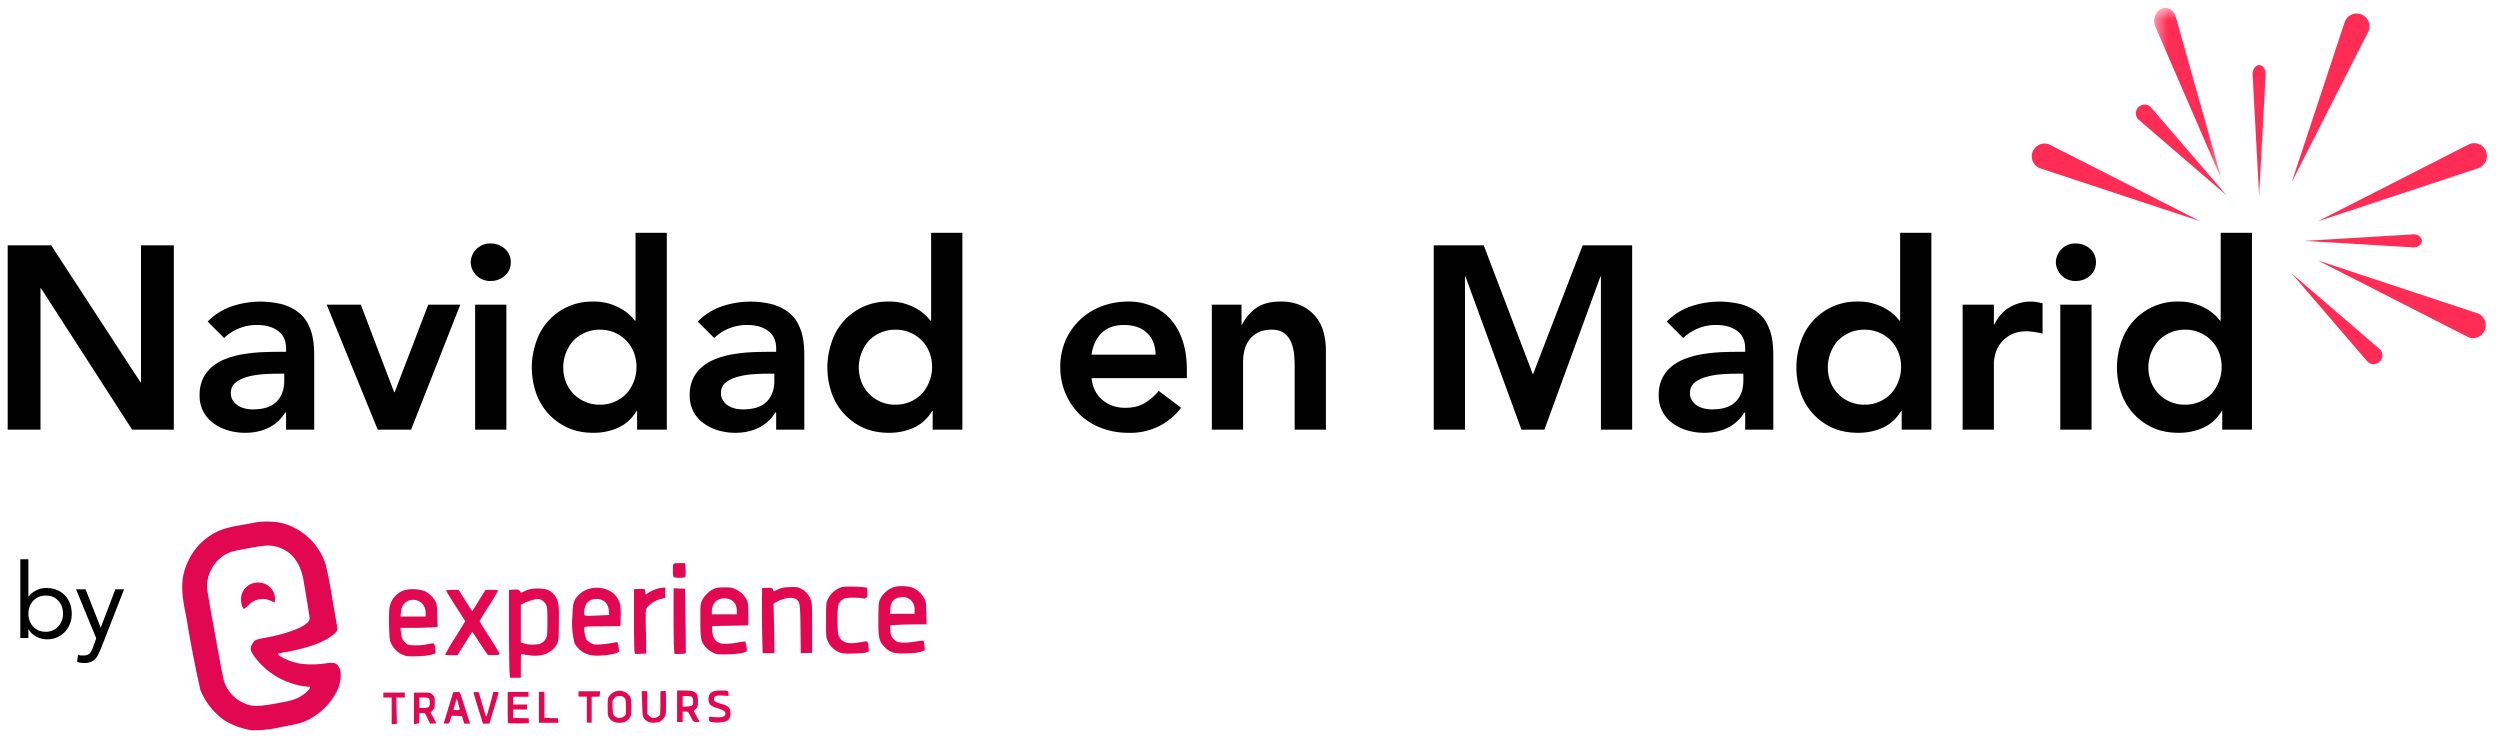 <svg xmlns="http://www.w3.org/2000/svg" xmlns:xlink="http://www.w3.org/1999/xlink" width="192" height="57"><defs><path id="a" d="M.44.6h5.18v13.2H.44z"/></defs><g fill="none" fill-rule="evenodd"><path fill="#000" fill-rule="nonzero" d="M3.64 49.1a1.84 1.84 0 0 0 1.73-1.19c.1-.24.14-.5.14-.78s-.05-.55-.14-.79a1.8 1.8 0 0 0-1.02-1.04c-.24-.1-.51-.14-.8-.14-.28 0-.53.06-.75.17-.23.11-.43.27-.6.47h-.02v-2.85h-.62V49h.62v-.66h.02c.12.2.3.39.56.54.25.14.54.22.88.22zm-.13-.58c-.2 0-.38-.04-.55-.1a1.28 1.28 0 0 1-.68-.74 1.59 1.59 0 0 1 0-1.1 1.28 1.28 0 0 1 1.23-.84c.2 0 .39.03.55.1a1.28 1.28 0 0 1 .69.74c.06.17.09.35.09.55 0 .2-.03.38-.1.55a1.28 1.28 0 0 1-1.23.84zm2.97 2.4c.19 0 .35-.03.48-.08a.96.96 0 0 0 .33-.21c.1-.1.18-.2.24-.34.07-.13.13-.27.2-.43l1.8-4.6h-.67l-1.12 2.93h-.01l-1.16-2.93h-.73l1.55 3.76-.25.7c-.07.2-.16.34-.25.46-.1.1-.25.16-.45.16H6.2a.74.74 0 0 1-.2-.06l-.08.54a.8.8 0 0 0 .28.08c.1.01.19.02.28.02z"/><path fill="#E10750" fill-rule="nonzero" d="M19.57 40.13a6 6 0 0 1 1.94.01 4.78 4.78 0 0 1 3.5 3.21c.05.2.19.83.3 1.4a817.29 817.29 0 0 1 .61 3.55c0 .28-.61.74-1.5 1.11-.54.23-1.54.5-2.31.64a7.5 7.5 0 0 0-.74.15c-.17.1.74.56 1.43.72.58.13 1.48.14 2.2.03.6-.1.83-.04 1 .23.23.34.22 1.06-.03 1.7a4.97 4.97 0 0 1-2.26 2.38c-.51.26-.77.33-2.13.58a9 9 0 0 1-2.27.24c-.7-.1-1.6-.43-2.12-.79a5.29 5.29 0 0 1-1.8-2.3 93.1 93.1 0 0 1-1.02-5.23c-.01-.09-.1-.57-.2-1.06-.28-1.5-.23-2.45.2-3.43.32-.76.83-1.43 1.43-1.89.8-.6 1.3-.8 2.57-1.03.45-.07.98-.18 1.2-.22zm1.62 1.85c-.48-.13-.83-.11-1.97.1-1.32.24-1.48.28-1.86.48-.93.5-1.54 1.6-1.45 2.66.02.2.18 1.15.35 2.1.18.96.44 2.43.6 3.27.15.85.32 1.67.38 1.83.3.81.93 1.41 1.8 1.7.45.14 1 .12 2.19-.1 1.2-.21 1.55-.32 2.03-.65.32-.21.6-.53.55-.62a5.75 5.75 0 0 1-4.34-2.42c-.25-.4-.28-.57-.08-.9.15-.27.25-.32.99-.45 2.02-.38 3.4-.98 3.4-1.48 0-.12-.22-1.46-.47-2.93-.25-1.42-.96-2.29-2.12-2.6zm-1.37 2.76c.73 0 1.3.55 1.3 1.24 0 .16-.02.29-.04.29s-.14-.05-.27-.12a1.46 1.46 0 0 0-1.71.32c-.16.16-.32.29-.36.29-.1 0-.23-.41-.23-.72 0-.74.57-1.3 1.3-1.3zm10.64 9.84l-.02-1.01h.65v-.38h-1.65v.38h.64v2.06l.2-.02.2-.02zm2.23-1.39c.36 0 .4.03.53.16.16.15.17.17.17.6 0 .4-.01.44-.16.6l-.16.19.22.37c.1.2.2.4.2.42 0 .02-.1.04-.23.04h-.23l-.2-.4c-.19-.41-.19-.41-.4-.41h-.22v.5c0 .26-.02.3-.09.3-.05 0-.15.02-.21.04l-.12.03V53.2zm-.13.38h-.35v.8h.32c.38 0 .48-.07.48-.38 0-.37-.06-.42-.45-.42zm2.5-.42c.29-.03.21-.18.69 1.33l.35 1.09h-.45l-.08-.28-.08-.29-.4-.02-.4-.01-.1.3c-.09.3-.09.3-.3.3h-.07c-.08 0-.14 0-.14-.01s.17-.55.36-1.2l.37-1.2zm.02.5l-.13.4c-.06.23-.12.43-.12.45 0 .02.1.04.24.04.14 0 .24-.03.24-.06 0-.04-.06-.24-.12-.45l-.11-.38zm2.67 1.39c.36-1.19.54-1.81.54-1.86 0-.02-.09-.04-.2-.04h-.2l-.18.69c-.28 1.05-.37 1.3-.4 1.17-.02-.06-.15-.5-.29-.97l-.25-.87-.2-.01c-.12-.01-.2 0-.2.04s.16.58.36 1.22l.36 1.16h.5l.16-.53zm2.86.31v-.19l-.6-.01-.6-.02v-.64h1.07v-.38h-1.07v-.6h1.18v-.37h-1.6v1.17c0 .65.01 1.2.03 1.23.03.01.39.02.81.02l.78-.02v-.19zm2.26-.01l-.02-.18-.51-.01-.53-.02v-2h-.42v2.38h1.5zm2.57-.83v-1h.3l.31-.02.02-.2.02-.2h-1.66v.41h.64v2h.37zm1.35-1.05a.96.96 0 0 1 1.57 0c.1.16.12.24.12.84v.15c0 .46-.02.54-.12.69-.07.1-.2.22-.3.27-.12.07-.3.1-.49.1-.35 0-.62-.12-.78-.37-.11-.17-.12-.25-.12-.84v-.15c0-.46.02-.54.12-.7zm.78 0c-.22 0-.27.02-.4.17-.14.18-.14.2-.12.72.03.5.04.54.17.66.2.17.5.17.71 0 .15-.13.15-.15.14-.7 0-.53-.01-.6-.12-.72-.1-.1-.18-.13-.38-.13zm3.19 1.91c.08-.06.2-.2.27-.29.11-.17.12-.23.12-1.08 0-.5-.01-.91-.03-.92-.01-.02-.1-.02-.21-.01l-.19.02v.86c0 .47-.02.9-.03.94-.05.12-.3.25-.5.25-.12 0-.22-.05-.33-.16l-.15-.16v-1.74h-.43l.04.96c.02.89.03.97.15 1.13.19.26.42.35.8.33.24-.01.39-.05.49-.13zm5.04.01c.22-.13.3-.29.3-.61 0-.38-.15-.55-.6-.68-.53-.15-.67-.23-.67-.39 0-.23.2-.32.69-.28l.43.03v-.18c0-.22-.06-.24-.6-.24-.56 0-.81.12-.9.42-.08.27-.03.56.14.71.07.07.3.18.54.24.46.13.66.3.56.5a.32.32 0 0 1-.18.15c-.13.05-.62.05-.87 0-.19-.03-.19-.03-.19.16 0 .2.02.22.4.27.27.04.78-.02.94-.1zm-3.27-2.35c.9 0 1.07.13 1.07.82 0 .4-.01.44-.16.59l-.16.16.21.4c.12.21.22.4.22.43 0 .02-.1.03-.23.02-.22-.02-.23-.02-.43-.4-.2-.4-.2-.4-.41-.4h-.21v.8H52v-2.42zm.24.43h-.34v.82l.35-.02c.4-.03.45-.07.45-.38 0-.36-.07-.42-.46-.42zm-11.5-8.26h.2c.54.02.86.17 1.12.52.32.42.35.64.33 2.16-.01 1.27-.02 1.35-.14 1.57-.37.71-1.15 1.03-2.17.87a5.76 5.76 0 0 1-.51-.08c-.1-.03-.1.04-.1.89v.92h-.84l-.03-.5c-.02-.24-.03-1.5-.04-2.9v-3.34l.23-.02c.4-.04.58 0 .61.12.04.13.08.13.33 0 .3-.16.75-.24 1.21-.21zm.07.8c-.22 0-.73.15-1.05.3l-.29.14v2.9l.2.06c.1.03.25.06.3.08.22.04.77.03.95-.03a.9.9 0 0 0 .53-.53c.05-.13.06-.54.06-1.23 0-.89-.02-1.07-.1-1.25-.12-.23-.4-.44-.6-.44zm-10.26-.68a2.8 2.8 0 0 1 1.54.08c.32.14.73.55.86.86.07.15.1.42.1 1.04l.03.85-.5.03c-.26.02-.9.04-1.42.04h-.93l.03.35c.04.4.12.58.36.8.15.16.2.17.66.19.3.01.66-.01.95-.07.64-.12.6-.14.66.27.03.2.04.37.03.4-.02.02-.18.08-.36.13-.38.11-1.61.16-1.92.08a1.75 1.75 0 0 1-1.2-1.12c-.1-.3-.13-2.21-.05-2.62a1.7 1.7 0 0 1 1.16-1.31zm1.61 1.76c0-.65-.5-1.1-1.12-1-.46.08-.73.41-.78.95l-.03.32h1.93zm11.83-1.46c.78-.72 2.2-.62 2.82.2.28.37.35.7.33 1.54l-.02.72-1.37.02c-1.13 0-1.38.02-1.4.09-.06.13.07.8.18.95.05.07.2.18.33.25.22.12.28.13.74.1.28-.02.68-.07.88-.11.2-.04.38-.07.4-.06a.7.7 0 0 1 .08.29c.02.14.05.3.06.35.04.12-.18.22-.64.3-.5.1-1.2.12-1.51.06a1.79 1.79 0 0 1-1.27-.91 6 6 0 0 1-.17-2.06c.03-1.08.1-1.3.56-1.73zm2.1.79c-.34-.55-1.28-.55-1.6-.01-.12.2-.2.66-.15.81.04.1.31.1 1.31.05l.6-.03-.02-.32a1.3 1.3 0 0 0-.15-.5zM35.7 49.43c.29-.49.56-.89.57-.89.02 0 .28.38.58.85.3.47.58.87.61.9.03.02.25.03.49.02.35-.01.42-.03.42-.1 0-.05-.35-.62-.77-1.27-.42-.65-.76-1.2-.76-1.24 0-.02.31-.55.7-1.15.39-.6.7-1.14.7-1.18 0-.06-.11-.07-.47-.07h-.48l-.5.8c-.27.46-.5.82-.52.82-.02 0-.26-.37-.54-.81l-.5-.81h-.47c-.25 0-.47.02-.5.05 0 .03.32.56.73 1.2.4.62.74 1.15.74 1.16 0 0-.34.57-.77 1.25a16.3 16.3 0 0 0-.77 1.3c0 .05.12.06.47.06h.48l.55-.89zm19.93-4.32c.5 0 .59.01.85.14.4.19.67.44.84.77.14.27.14.31.15 1.14v.87l-2.78.05v.24c.01.62.23.97.66 1.09.26.07.89.03 1.47-.1.2-.03.4-.05.41-.03.06.06.16.67.12.73 0 .02-.14.08-.3.13-.3.1-1.75.16-2.05.08-.26-.07-.63-.3-.83-.55-.34-.4-.38-.62-.38-2.02v-.67c0-.56.03-.65.12-.86.15-.33.55-.73.9-.89.2-.09.37-.12.82-.12zm.1.85c-.65-.05-1.06.35-1.06 1.02v.2h1.92v-.24c0-.58-.33-.95-.87-.98zM49.6 48.5c-.02-1.65-.02-1.68.1-1.84.18-.26.72-.6 1.08-.67l.31-.07v-.8l-.3.03c-.3.02-.88.26-1.09.45-.08.07-.09.07-.12 0a.84.84 0 0 1-.03-.22c0-.15-.06-.17-.52-.15l-.34.02v2.28c0 1.25.02 2.37.04 2.49l.03.2.43-.01.44-.02-.02-1.68zm3.07 1.65c0-.04 0-1.16-.02-2.5l-.04-2.43-.43-.02-.45-.02v2.16c0 1.18.02 2.3.04 2.51l.03.37h.42c.3 0 .43-.03.45-.07zm13.86-.05l.2-.06-.03-.35c-.02-.2-.05-.38-.08-.4-.04-.05-.15-.04-.34 0a8 8 0 0 1-.7.1c-.66.05-1.07-.17-1.2-.68-.03-.1-.06-.62-.06-1.14 0-1.07.05-1.29.38-1.52.15-.1.25-.13.66-.15.26 0 .62 0 .8.04.4.07.45.01.45-.46v-.34l-.25-.04a9.38 9.38 0 0 0-.97-.05c-.68 0-.74.01-1.03.16a1.8 1.8 0 0 0-.8.84c-.11.23-.12.33-.12 1.57 0 1.26 0 1.34.12 1.59.15.33.29.5.54.68.37.28.6.33 1.45.3.42 0 .86-.04.98-.08zm2.17-5.02c.32-.1.94-.08 1.28.02.39.12.77.43.97.8.17.28.17.3.19 1.17l.02.88h-.64c-.34 0-.97.01-1.4.03l-.76.04.02.39c.02.33.05.42.17.58.09.12.24.24.34.29.23.1.83.1 1.47-.02.29-.04.54-.07.55-.06.06.05.14.7.1.75a1.7 1.7 0 0 1-.37.13c-.18.05-.62.1-1.01.1-.98.04-1.32-.07-1.76-.56-.37-.42-.41-.64-.41-2.01v-.17c0-.59.03-1.08.05-1.2.14-.52.65-1.01 1.18-1.16zm.61.78c-.6.01-.9.3-.93.9l-.02.38h1.88v-.3a.94.94 0 0 0-.41-.84c-.16-.1-.26-.14-.52-.14zm-9.86 2.39l-.04-1.9.3-.16c.61-.3 1.15-.36 1.45-.16.27.19.3.33.32 2.31l.02 1.83.44-.02.43-.01v-1.9c0-1.68 0-1.92-.1-2.17a1.55 1.55 0 0 0-.79-.88c-.24-.1-.34-.12-.84-.1-.46.02-.61.05-.87.17-.18.08-.32.15-.34.15-.01 0-.04-.06-.07-.14-.05-.13-.07-.14-.44-.12l-.39.01-.01.76c-.01.42 0 1.54.01 2.5l.04 1.74h.91l-.03-1.9zm-6.82-3.94c.03-.04.04-.26.03-.56l-.04-.5h-.43c-.52 0-.51-.01-.51.52 0 .61 0 .6.48.6.27 0 .43-.01.47-.06z"/><path fill="#000" fill-rule="nonzero" d="M3.11 33V22.14h.04l7 10.86h3.2V18.84h-2.52v10.52h-.04L3.93 18.84H.59V33h2.52zm15.72.24c.64 0 1.23-.12 1.76-.37s.97-.64 1.32-1.19h.06V33h2.16v-5.52c0-.23 0-.49-.02-.79a5.2 5.2 0 0 0-.13-.93c-.07-.32-.2-.64-.36-.95a2.6 2.6 0 0 0-.71-.83c-.3-.24-.7-.44-1.16-.59a6.88 6.88 0 0 0-3.93.13c-.71.24-1.34.63-1.87 1.18l1.26 1.26a3.6 3.6 0 0 1 2.56-1c.64 0 1.17.15 1.58.45.41.3.62.75.62 1.35v.26h-.6c-.4 0-.83.01-1.28.03-.45.02-.9.07-1.35.14-.45.07-.88.18-1.29.33a3.8 3.8 0 0 0-1.09.59c-.31.25-.56.55-.75.92a2.9 2.9 0 0 0-.28 1.33 2.55 2.55 0 0 0 1.09 2.16c.33.24.7.42 1.12.54.42.12.85.18 1.29.18zm.58-1.8c-.2 0-.4-.02-.6-.07-.2-.05-.38-.12-.54-.23-.16-.1-.29-.24-.39-.39-.1-.15-.15-.34-.15-.57 0-.35.13-.62.38-.81.25-.2.56-.34.93-.44.37-.1.76-.16 1.17-.19.41-.03.79-.04 1.12-.04h.5v.54c0 .68-.2 1.22-.59 1.61-.4.4-1 .59-1.83.59zM31.57 33l3.78-9.6h-2.46l-2.58 6.72h-.04l-2.56-6.72h-2.62l3.92 9.6h2.56zm6.1-11.42c.44 0 .81-.14 1.11-.41.3-.27.45-.62.45-1.03 0-.41-.15-.76-.45-1.03-.3-.27-.67-.41-1.11-.41a1.48 1.48 0 0 0-1.52 1.44 1.48 1.48 0 0 0 1.52 1.44zM38.89 33v-9.6h-2.4V33h2.4zm6.7.24c.68 0 1.31-.13 1.9-.4.59-.27 1.05-.7 1.4-1.28h.04V33h2.28V17.88h-2.4v6.74h-.06a3.42 3.42 0 0 0-1.14-.96 4.14 4.14 0 0 0-2.12-.5 4.5 4.5 0 0 0-4.3 3.06 5.99 5.99 0 0 0-.02 3.96 4.57 4.57 0 0 0 2.43 2.67c.58.26 1.24.39 1.99.39zm.48-2.16A2.78 2.78 0 0 1 44 30.2a2.71 2.71 0 0 1-.56-.92A3.12 3.12 0 0 1 44 26.2a2.79 2.79 0 0 1 2.07-.88 2.78 2.78 0 0 1 2.07.88c.25.27.43.57.56.92a3.12 3.12 0 0 1-.56 3.08 2.79 2.79 0 0 1-2.07.88zm10.4 2.16c.64 0 1.23-.12 1.76-.37s.97-.64 1.32-1.19h.06V33h2.16v-5.52c0-.23 0-.49-.02-.79a5.2 5.2 0 0 0-.13-.93c-.07-.32-.2-.64-.36-.95a2.6 2.6 0 0 0-.71-.83c-.3-.24-.7-.44-1.16-.59a6.88 6.88 0 0 0-3.93.13c-.71.24-1.34.63-1.87 1.18l1.26 1.26a3.6 3.6 0 0 1 2.56-1c.64 0 1.17.15 1.58.45.41.3.62.75.62 1.35v.26h-.6c-.4 0-.83.01-1.28.03-.45.02-.9.07-1.35.14-.45.07-.88.18-1.29.33a3.8 3.8 0 0 0-1.09.59c-.31.25-.56.55-.75.92a2.9 2.9 0 0 0-.28 1.33 2.55 2.55 0 0 0 1.09 2.16c.33.24.7.42 1.12.54.42.12.85.18 1.29.18zm.58-1.8c-.2 0-.4-.02-.6-.07-.2-.05-.38-.12-.54-.23-.16-.1-.29-.24-.39-.39-.1-.15-.15-.34-.15-.57 0-.35.13-.62.38-.81.25-.2.56-.34.93-.44.37-.1.76-.16 1.17-.19.41-.03.79-.04 1.12-.04h.5v.54c0 .68-.2 1.22-.59 1.61-.4.4-1 .59-1.83.59zm11.24 1.8c.68 0 1.31-.13 1.9-.4.59-.27 1.05-.7 1.4-1.28h.04V33h2.28V17.88h-2.4v6.74h-.06a3.42 3.42 0 0 0-1.14-.96 4.14 4.14 0 0 0-2.12-.5 4.5 4.5 0 0 0-4.3 3.06 5.99 5.99 0 0 0-.02 3.96 4.57 4.57 0 0 0 2.43 2.67c.58.26 1.24.39 1.99.39zm.48-2.16a2.78 2.78 0 0 1-2.07-.88 2.71 2.71 0 0 1-.56-.92 3.12 3.12 0 0 1 .56-3.08 2.79 2.79 0 0 1 2.07-.88 2.78 2.78 0 0 1 2.07.88c.25.27.43.57.56.92a3.12 3.12 0 0 1-.56 3.08 2.79 2.79 0 0 1-2.07.88zm17.88 2.16a4.87 4.87 0 0 0 4.06-1.92l-1.72-1.3c-.3.37-.66.68-1.07.93-.4.25-.91.37-1.51.37-.68 0-1.26-.2-1.74-.6-.48-.4-.76-.96-.84-1.68h7.32v-.66c0-.84-.11-1.58-.33-2.23a4.67 4.67 0 0 0-.92-1.63c-.4-.44-.87-.78-1.42-1.01a4.66 4.66 0 0 0-1.83-.35c-.72 0-1.4.12-2.04.36a4.9 4.9 0 0 0-2.77 2.61 5.08 5.08 0 0 0-.41 2.07 5.08 5.08 0 0 0 1.52 3.66 4.9 4.9 0 0 0 1.66 1.02c.64.24 1.32.36 2.04.36zm2.1-6h-4.92c.1-.7.35-1.25.77-1.66.42-.41.99-.62 1.71-.62.76 0 1.35.2 1.78.61.43.4.65.96.66 1.67zM95.47 33v-5.24c0-.32.04-.63.12-.92.08-.3.21-.55.39-.78.18-.23.4-.4.68-.54.27-.13.61-.2 1.01-.2.41 0 .74.1.98.29.24.2.42.43.53.72.11.29.18.6.21.92.03.33.04.62.04.89V33h2.4v-6.06c0-.5-.06-.97-.18-1.42a3.08 3.08 0 0 0-1.69-2.04 3.76 3.76 0 0 0-1.63-.32c-.8 0-1.43.18-1.9.53-.47.35-.81.77-1.04 1.25h-.04V23.4h-2.28V33h2.4zm17.04 0V21.24h.04l4.3 11.76h1.76l4.3-11.76h.04V33h2.4V18.84h-3.8l-3.82 9.92-3.78-9.92h-3.84V33h2.4zm18.38.24c.64 0 1.23-.12 1.76-.37s.97-.64 1.32-1.19h.06V33h2.16v-5.52c0-.23 0-.49-.02-.79a5.2 5.2 0 0 0-.13-.93c-.07-.32-.2-.64-.36-.95a2.6 2.6 0 0 0-.71-.83c-.3-.24-.7-.44-1.16-.59a6.88 6.88 0 0 0-3.93.13c-.71.24-1.34.63-1.87 1.18l1.26 1.26a3.6 3.6 0 0 1 2.56-1c.64 0 1.17.15 1.58.45.41.3.62.75.62 1.35v.26h-.6c-.4 0-.83.01-1.28.03-.45.02-.9.07-1.35.14-.45.07-.88.18-1.29.33a3.8 3.8 0 0 0-1.09.59c-.31.25-.56.55-.75.92a2.9 2.9 0 0 0-.28 1.33 2.55 2.55 0 0 0 1.09 2.16c.33.24.7.42 1.12.54.42.12.85.18 1.29.18zm.58-1.8c-.2 0-.4-.02-.6-.07-.2-.05-.38-.12-.54-.23-.16-.1-.29-.24-.39-.39-.1-.15-.15-.34-.15-.57 0-.35.13-.62.38-.81.25-.2.56-.34.93-.44.37-.1.76-.16 1.17-.19.41-.03.79-.04 1.12-.04h.5v.54c0 .68-.2 1.22-.59 1.61-.4.4-1 .59-1.83.59zm11.24 1.8c.68 0 1.31-.13 1.9-.4.59-.27 1.05-.7 1.4-1.28h.04V33h2.28V17.88h-2.4v6.74h-.06a3.42 3.42 0 0 0-1.14-.96 4.14 4.14 0 0 0-2.12-.5 4.5 4.5 0 0 0-4.3 3.06 5.99 5.99 0 0 0-.02 3.96 4.57 4.57 0 0 0 2.43 2.67c.58.26 1.24.39 1.99.39zm.48-2.16a2.78 2.78 0 0 1-2.07-.88 2.71 2.71 0 0 1-.56-.92 3.12 3.12 0 0 1 .56-3.08 2.79 2.79 0 0 1 2.07-.88 2.78 2.78 0 0 1 2.07.88c.25.27.43.57.56.92a3.12 3.12 0 0 1-.56 3.08 2.79 2.79 0 0 1-2.07.88zm9.94 1.92v-5.14c0-.13.03-.33.09-.6a2.36 2.36 0 0 1 1.14-1.51c.34-.2.79-.31 1.35-.31a6.73 6.73 0 0 1 1.16.18V23.3a5.66 5.66 0 0 0-.43-.1 3.15 3.15 0 0 0-2.13.42c-.5.3-.87.74-1.14 1.3h-.04V23.4h-2.4V33h2.4zm6.28-11.42c.44 0 .81-.14 1.11-.41.3-.27.45-.62.45-1.03 0-.41-.15-.76-.45-1.03-.3-.27-.67-.41-1.11-.41a1.48 1.48 0 0 0-1.52 1.44 1.48 1.48 0 0 0 1.52 1.44zM160.63 33v-9.6h-2.4V33h2.4zm6.7.24c.68 0 1.31-.13 1.9-.4.59-.27 1.05-.7 1.4-1.28h.04V33h2.28V17.88h-2.4v6.74h-.06a3.42 3.42 0 0 0-1.14-.96 4.14 4.14 0 0 0-2.12-.5 4.5 4.5 0 0 0-4.3 3.06 5.99 5.99 0 0 0-.02 3.96 4.57 4.57 0 0 0 2.43 2.67c.58.26 1.24.39 1.99.39zm.48-2.16a2.78 2.78 0 0 1-2.07-.88 2.71 2.71 0 0 1-.56-.92 3.12 3.12 0 0 1 .56-3.08 2.79 2.79 0 0 1 2.07-.88 2.78 2.78 0 0 1 2.07.88c.25.27.43.57.56.92a3.12 3.12 0 0 1-.56 3.08 2.79 2.79 0 0 1-2.07.88z"/><path fill="#FF2D55" d="M173.5 15l-.5-9.25c-.02-.38.19-.72.46-.75.28-.03.52.26.54.65v.1l-.5 9.25zm2.5 6l6.77 5.82a.67.67 0 1 1-.95.95L176 21zM165.18 8.23L171 15l-6.77-5.82a.67.67 0 1 1 .95-.95M185.32 19l-8.32-.5 8.32-.5c.35-.02.65.19.68.46.02.28-.24.52-.58.54h-.1M176 14l4.08-12.33a.98.98 0 1 1 1.81.75L176 14z"/><g transform="translate(165)"><mask id="b" fill="#fff"><use xlink:href="#a"/></mask><path fill="#FF2D55" d="M2.1 1.29l3.52 12.5L.53 2.05C.32 1.55.5.96.91.71s.93-.05 1.14.44c.02.04.04.1.05.14" mask="url(#b)"/></g><path fill="#FF2D55" d="M190.33 12.92L178 17l11.58-5.9a.97.97 0 0 1 1.31.44.99.99 0 0 1-.56 1.38M169 17l-12.33-4.08a.98.98 0 1 1 .75-1.81L169 17zm20.58 8.9L178 20l12.33 4.08a.99.99 0 0 1-.61 1.87c-.05-.01-.1-.04-.14-.06"/></g></svg>